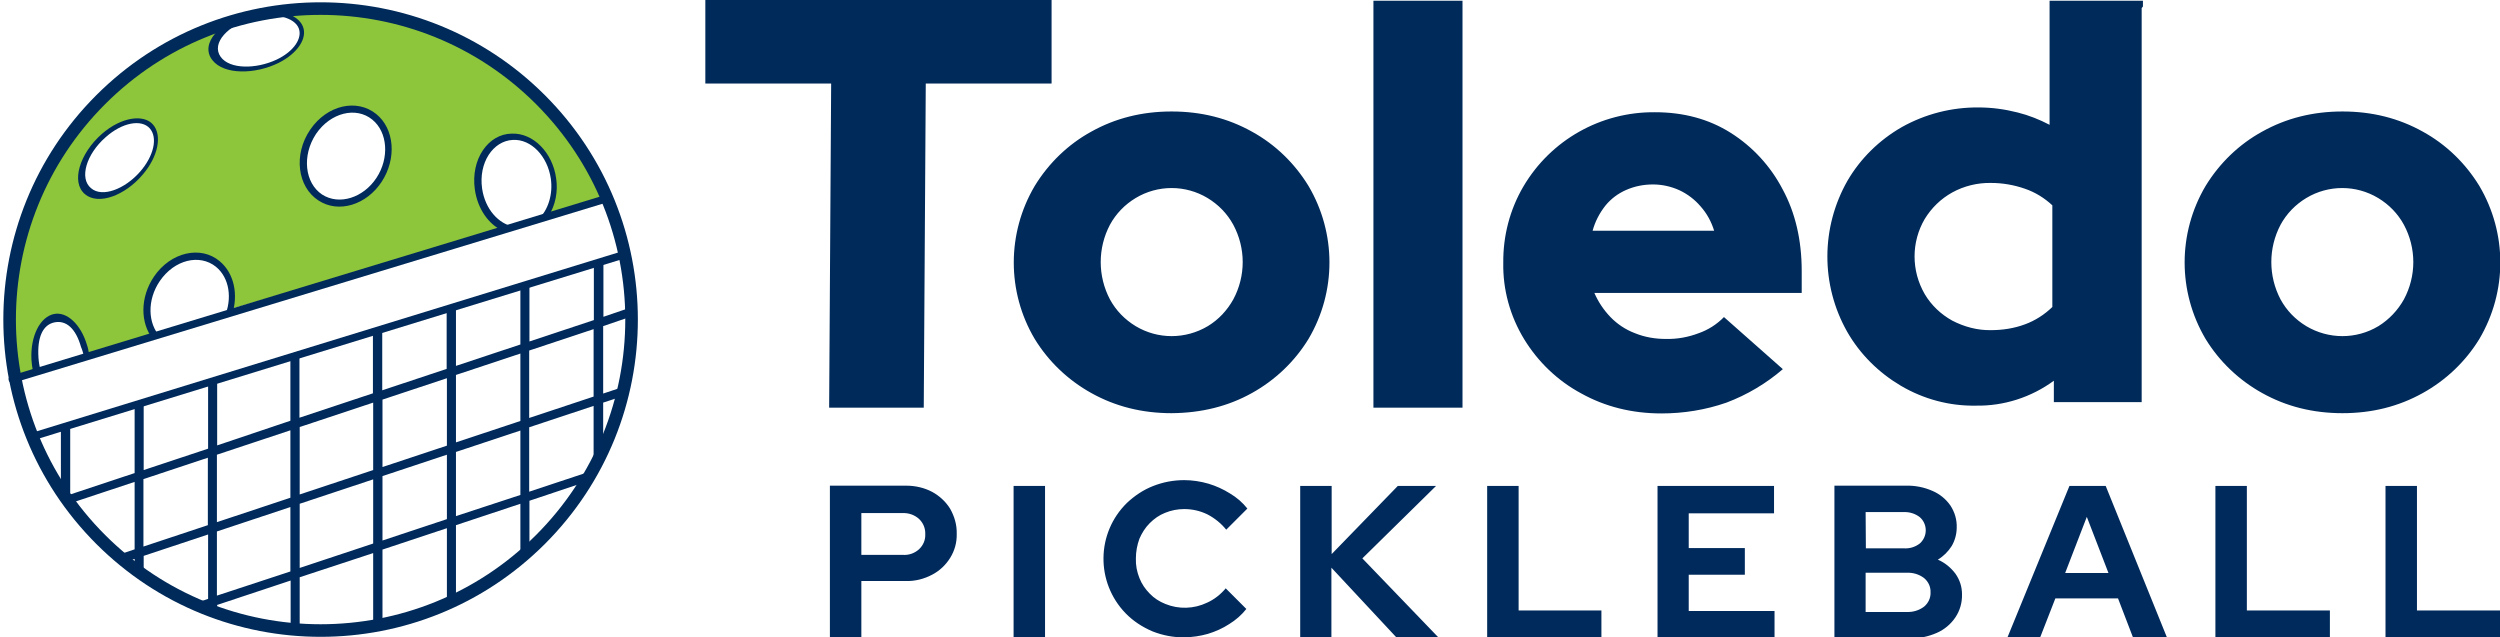 <?xml version="1.0" encoding="utf-8"?>
<!-- Generator: Adobe Illustrator 26.0.3, SVG Export Plug-In . SVG Version: 6.00 Build 0)  -->
<svg version="1.1" id="Layer_1" xmlns="http://www.w3.org/2000/svg" xmlns:xlink="http://www.w3.org/1999/xlink" x="0px" y="0px"
	 viewBox="0 0 993.5 253.2" style="enable-background:new 0 0 993.5 253.2;" xml:space="preserve">
<style type="text/css">
	.st0{fill-rule:evenodd;clip-rule:evenodd;fill:#002A5C;}
	.st1{fill-rule:evenodd;clip-rule:evenodd;fill:#002A5A;}
	.st2{fill-rule:evenodd;clip-rule:evenodd;fill:#8DC63A;}
	.st3{fill:none;stroke:#002A5A;stroke-width:3;stroke-linecap:round;stroke-linejoin:round;}
	.st4{fill:none;stroke:#002A5C;stroke-width:3;stroke-linecap:square;stroke-linejoin:round;}
	.st5{fill:none;stroke:#002A5A;stroke-width:5;stroke-linecap:round;stroke-linejoin:round;}
</style>
<path class="st0" d="M342.3,203.9h16.4c2.4-0.1,4.7,0.7,6.5,2.3c1.7,1.6,2.6,3.8,2.5,6.1c0.1,2.3-0.8,4.4-2.5,6
	c-1.8,1.6-4.1,2.4-6.5,2.2h-16.4V203.9z M342.3,253.7v-22.8H360c3.6,0.1,7.2-0.8,10.4-2.5c2.9-1.5,5.4-3.8,7.2-6.7
	c1.8-2.9,2.7-6.2,2.6-9.6c0.1-3.5-0.9-6.9-2.6-9.9c-1.7-2.8-4.2-5.1-7.1-6.7c-3.2-1.7-6.8-2.5-10.4-2.5h-30.3v60.6L342.3,253.7z
	 M415.3,253.7v-60.6h-12.5v60.6H415.3z M480,251.9c3-0.9,5.9-2.2,8.5-3.9c2.6-1.6,4.9-3.6,6.8-6l-8.2-8.2c-2,2.4-4.5,4.4-7.4,5.7
	c-5.2,2.5-11.3,2.7-16.6,0.5c-2.3-0.9-4.5-2.3-6.2-4.1c-1.8-1.8-3.2-3.9-4.1-6.2c-1-2.5-1.5-5.1-1.4-7.8c0-2.7,0.5-5.3,1.4-7.8
	c1-2.3,2.3-4.4,4.1-6.2c1.8-1.8,3.8-3.2,6.1-4.1c2.4-1,5-1.5,7.6-1.5c3.2,0,6.3,0.7,9.2,2.1c2.9,1.5,5.5,3.6,7.5,6.1l8.4-8.4
	c-1.9-2.4-4.2-4.4-6.9-6c-2.7-1.7-5.6-3-8.6-3.9c-3.1-0.9-6.4-1.4-9.6-1.4c-4.3,0-8.5,0.8-12.5,2.4c-3.8,1.5-7.2,3.8-10.2,6.6
	c-12.3,12-12.5,31.6-0.6,43.9c3,3.1,6.7,5.5,10.7,7.2c4,1.6,8.3,2.4,12.6,2.4C473.8,253.2,476.9,252.8,480,251.9L480,251.9z
	 M529.1,253.7v-28.1l26.2,28.1H572l-30.6-31.8l29.3-28.8h-15.2l-26.3,27.1v-27.1h-12.5v60.6H529.1z M636.4,253.7v-11.1h-32.9v-49.5
	H591v60.6H636.4z M705.2,253.7v-10.9h-34.1v-14.4h22.3v-10.6h-22.3V204H705v-10.9h-46.3v60.6H705.2z M741.4,227.6h16.3
	c2.5-0.1,4.9,0.6,6.9,2.1c1.7,1.4,2.7,3.5,2.6,5.7c0.1,2.2-0.9,4.3-2.6,5.7c-2,1.5-4.4,2.2-6.9,2.1h-16.3V227.6z M741.4,203.5h15.1
	c2.3-0.1,4.6,0.6,6.4,2c2.9,2.5,3.2,6.9,0.7,9.8c-0.2,0.2-0.4,0.5-0.7,0.7c-1.8,1.4-4.1,2.1-6.4,1.9h-15L741.4,203.5z M758.7,253.7
	c3.8,0.1,7.6-0.7,11-2.2c3-1.3,5.6-3.5,7.4-6.2c1.8-2.7,2.7-5.9,2.6-9.2c0-2.9-0.9-5.7-2.6-8.1c-1.8-2.4-4.2-4.4-7-5.6
	c2.2-1.3,4.1-3.2,5.5-5.4c1.3-2.2,2-4.8,2-7.4c0.1-3.1-0.8-6.1-2.5-8.7c-1.8-2.6-4.3-4.6-7.1-5.8c-3.4-1.5-7-2.2-10.7-2.1H729v60.6
	L758.7,253.7z M829.3,205.4l8.6,22.3h-17.2L829.3,205.4z M810.6,253.7l6.2-15.9h24.9l6.1,15.9h13.5l-24.5-60.6h-14.4l-24.8,60.6
	H810.6z M925.9,253.7v-11.1h-33v-49.5h-12.5v60.6H925.9z M993.5,253.7v-11.1h-33v-49.5h-12.5v60.6H993.5z"/>
<path class="st1" d="M367.1,162l0.8-128.8h50V0H280.3v33.2h50L329.5,162H367.1z M451.3,129.6c-4.3-2.6-7.8-6.2-10.2-10.6
	c-4.9-9.3-4.9-20.4,0-29.7c2.4-4.4,5.9-8,10.2-10.6c8.8-5.3,19.8-5.3,28.6,0c4.3,2.6,7.8,6.2,10.2,10.6c5,9.3,5,20.4,0,29.7
	c-2.4,4.3-5.8,8-10.1,10.6C471.1,134.9,460.1,134.9,451.3,129.6L451.3,129.6z M497.5,156.2c9.2-5.1,17-12.5,22.5-21.5
	c11.1-18.8,11.1-42,0-60.8c-5.5-9-13.2-16.5-22.5-21.6c-9.5-5.3-20.1-8-31.9-8c-11.8,0-22.4,2.7-31.9,8c-9.3,5.1-17,12.6-22.5,21.6
	c-11.1,18.8-11.1,42.1,0,60.8c5.5,9,13.3,16.4,22.5,21.5c9.5,5.3,20.1,8,31.9,8C477.4,164.1,488,161.5,497.5,156.2L497.5,156.2z
	 M638,81.7c2.2-2.7,5-4.8,8.2-6.2c3.4-1.5,7-2.2,10.7-2.2c3.6,0,7.2,0.8,10.5,2.3c3.2,1.5,6.1,3.7,8.4,6.4c2.5,2.8,4.3,6.1,5.4,9.7
	h-48.3C633.9,88,635.7,84.6,638,81.7L638,81.7z M686.1,160c8.2-3.1,15.8-7.6,22.4-13.3l-23.4-20.7c-2.8,2.9-6.3,5.1-10,6.4
	c-4.2,1.6-8.6,2.4-13.1,2.3c-4.2,0-8.4-0.7-12.3-2.3c-3.7-1.4-7-3.6-9.7-6.4c-2.7-2.8-4.9-6.1-6.4-9.6H716v-8.7
	c0-12.2-2.5-23.1-7.6-32.5c-4.8-9.2-11.9-16.9-20.6-22.4c-8.7-5.5-18.8-8.2-30.1-8.2c-21.5-0.2-41.4,11-52.3,29.5
	c-5.4,9.2-8.1,19.7-8,30.3c-0.2,10.7,2.7,21.2,8.3,30.4c5.5,9,13.3,16.5,22.6,21.5c9.5,5.3,20.2,8,32,8
	C669,164.3,677.8,162.9,686.1,160L686.1,160z M916.5,129.6c-4.3-2.6-7.8-6.2-10.2-10.6c-4.9-9.3-4.9-20.4,0-29.7
	c2.4-4.4,5.9-8,10.2-10.6c8.8-5.3,19.8-5.3,28.6,0c4.3,2.6,7.8,6.2,10.2,10.6c5,9.3,5,20.4,0,29.7c-2.4,4.3-5.9,8-10.1,10.6
	C936.4,134.9,925.4,134.9,916.5,129.6L916.5,129.6z M962.8,156.2c9.2-5.1,17-12.5,22.5-21.5c11.1-18.8,11.1-42,0-60.8
	c-5.5-9-13.2-16.5-22.5-21.6c-9.5-5.3-20.1-8-31.9-8s-22.4,2.7-31.9,8c-9.3,5.1-17,12.6-22.5,21.6c-11.1,18.8-11.1,42,0,60.8
	c5.5,9,13.3,16.4,22.5,21.5c9.5,5.3,20.1,8,31.9,8S953.3,161.5,962.8,156.2L962.8,156.2z M775.8,127.4c-4.5-2.5-8.3-6.1-10.9-10.5
	c-5.4-9.3-5.4-20.7,0-29.9c2.7-4.4,6.4-8,10.9-10.5c4.7-2.6,10.1-3.9,15.4-3.8c4.6,0,9.2,0.8,13.5,2.3c4.1,1.4,7.8,3.7,10.9,6.6V122
	c-3.1,3-6.8,5.4-10.9,6.9c-4.3,1.6-8.9,2.3-13.5,2.3C785.9,131.3,780.6,129.9,775.8,127.4L775.8,127.4z M816.2,151.3v8.5h34.9V3.2
	l0.5-0.6V0.3h-37.1v49.3c-4-2.1-8.3-3.8-12.7-4.9c-5.1-1.3-10.3-2-15.5-2c-10.7-0.1-21.2,2.6-30.5,7.8c-8.9,5.1-16.4,12.4-21.6,21.3
	c-10.6,18.6-10.7,41.4-0.1,60.1c5.1,8.9,12.5,16.2,21.3,21.4c9,5.3,19.3,8.1,29.8,7.9C796.3,161.4,807.2,157.9,816.2,151.3
	L816.2,151.3z M581.2,162V0.3h-35.4V162L581.2,162z"/>
<g>
	<path class="st2" d="M5.9,147.9c0,0,0.2,0.2,0.4-0.1L5.9,147.9z M3.8,130.3c1.5,14.4,2.5,18.8,2,19.4l8.5-1.8
		c-0.1-1-1.2-4.3-1.2-5.5c0-9.1,3.3-16.7,9.3-16.7c5.4,0,11,8.3,12,16.1l26.5-8c-0.7-3.8-3.1-9.3-2.4-13.5c2-12.1,11.9-19,21-18
		c8.5,0.9,13.3,6.9,11.9,20.6l109.4-32c-6.6-3.4-10.6-10.2-10.5-17.5c0-11.1,6-18.9,14.1-18.9s15.4,7.3,15.4,18.4
		c0.1,4.7-0.9,9.3-3,13.4l24.3-7.7c0,0-7.4-19-18.3-30.1c-17.4-17.6-33-32-63.6-39.3c-19.3-4.6-30.8-5.3-46.6-3.3
		c2.5-0.3,4.4,1.7,5.3,3.1c3.7,5.7,0.5,11.1-8.3,15.6c-8.4,4.3-21.2,4.1-24.2-3c-3.1-7.2,1.3-10.8,11.7-15c1.1-0.4,2.2-0.8,3.3-1
		h-3.4c0,0-46.1,16.5-67.6,47.4S1.7,110.2,3.8,130.3L3.8,130.3z M122.4,57.6c3.6-9.3,11.7-15.3,20.1-13.5s12.4,9.6,10.7,19.3
		c-1.9,10.1-10.6,18.6-19.8,16.8C124.1,78.3,118,68.9,122.4,57.6L122.4,57.6z M39.5,55.8c6.9-7.8,14.2-10.3,19.3-6.3
		s4.3,10.4-2.6,19.2C49,78,38.7,80.2,35.2,76.5C30.2,71.5,32.3,64,39.5,55.8L39.5,55.8z"/>
	<line class="st3" x1="4.9" y1="150.7" x2="241.1" y2="78.9"/>
	<line class="st4" x1="13.2" y1="173.4" x2="248.3" y2="101.1"/>
	
		<ellipse transform="matrix(0.707 -0.707 0.707 0.707 -52.455 127.279)" class="st5" cx="127.4" cy="127" rx="123.6" ry="123.6"/>
	<path class="st0" d="M168.9,242l14.1-4.7c7.3-2.8,14.3-6.4,20.9-10.6L181.2,237v-28.3l25.6-8.5v20.6l3.6-2.8V199l24.8-8.3l1.7-3.2
		c1.4-2.6,1.6-2.1,2.8-4.8V160l6.7-2.2c0.2-1.3,0.4-2.6,0.5-3.8l-7.2,2.4v-26.8l11.7-4l-0.2-3.6l-11.4,3.9v-20.9H236v22.2l-25.6,8.5
		v-23.3l-3.6,1.1v23.4l-25.6,8.5v-23.2h-3.2l-0.5,0.2v24.2l-25.6,8.5v-23.3h-3.7v24.5l-29.2,9.7v-25.8l-3.6,1.1v25.9L86.3,177v-26.7
		l-3.6,1.1v26.9l-25.6,8.5v-27.5l-3.6,1.1V188l-25.6,8.5v-28.5l-3.7,1.1v26.7c1.1,1.8,2.3,3.7,3.7,5.5v-1.3l25.6-8.5v26.8l-8.3,2.8
		c1,0.9,2,1.8,3.1,2.7l5.2-1.7v5.8c1.2,0.9,2.4,1.7,3.6,2.6v-9.6l25.6-8.5v25.6l-7,2.3c1.7,0.7,3.4,1.3,5.1,1.9l1.9-0.6v1.3
		c1.2,0.4,2.4,0.8,3.6,1.1v-3.6l29.2-9.7v17.9l3.6,0.1v-19.3l29.2-9.6v28.3l-6.5,2.1c4.4-0.6,9-2.7,13.8-3.6S164.7,243.2,168.9,242z
		 M57,217.2v-26.8l25.6-8.5v26.8L57,217.2z M86.2,236.7v-25.5l29.2-9.7v25.6L86.2,236.7z M86.2,207.5v-26.8l29.2-9.7v26.8
		L86.2,207.5z M119.1,225.7v-25.5l29.2-9.7V216L119.1,225.7z M119.1,196.5v-26.8l29.2-9.7v26.8L119.1,196.5z M152,248.1v-29.7
		l25.6-8.5v29.7L152,248.1z M152,214.8v-25.6l25.6-8.5v25.6L152,214.8z M152,185.6v-26.8l25.6-8.5v26.8L152,185.6z M181.2,205.1
		v-25.5l25.6-8.5v25.6L181.2,205.1z M181.2,175.8v-26.8l25.6-8.5v26.8L181.2,175.8z M235.9,186.9l-25.6,8.5v-25.6l25.6-8.5V186.9z
		 M235.9,157.6l-25.6,8.5v-26.8l25.6-8.5V157.6z"/>
	<path class="st0" d="M123.3,51.5c-6.8,9.9-5.1,22.8,3.3,28.2c8,5.2,19.1,1.7,25.1-7.5s5.1-21-2.2-26.9
		C141.8,39.1,130,41.7,123.3,51.5z M125.6,53.2c5.8-8.5,15.9-10.9,22.3-5.7c6.2,5,6.9,15.3,1.7,23.2c-5.2,7.9-14.8,11-21.6,6.6
		C121.1,72.7,119.9,61.8,125.6,53.2L125.6,53.2z"/>
	<path class="st0" d="M40.5,53.2c-8.9,7.8-12.4,19.3-6.7,24c5.4,4.5,16,0.4,22.9-7.8c6.2-7.2,7.8-15.7,4.1-19.9
		C57.2,45.3,48.3,46.4,40.5,53.2z M41.9,54.6c6.7-6,14.3-7.3,17.6-3.6s1.6,11-3.8,17.2c-6.1,7-15.1,10.4-19.5,6.6
		C31.4,70.9,34.3,61.3,41.9,54.6L41.9,54.6z"/>
	<path class="st0" d="M12.5,143c0.1,1.5,0.3,3,0.6,4.5l2.9-0.6c-0.3-1.5-0.6-3-0.7-4.6c-0.6-8.4,1.8-13.3,6.4-14.2
		c4.5-0.9,8.4,2.3,10.5,9.8c0.5,1.1,0.8,2.3,1.1,3.4l2.1-0.6c-0.2-1.2-0.4-2.4-0.8-3.5c-2.5-8.5-8.2-13.5-13.2-12.4
		C16.1,125.9,12,133.3,12.5,143z"/>
	<path class="st0" d="M100.1,5.3c-12.6,3-20.9,12-15.7,18.6c4.6,5.9,17,5.7,26.3,1.1c7.6-3.8,11.5-9.8,9.7-14.4
		C118.5,5.6,110.1,2.9,100.1,5.3z M101,7.1c8.6-2.2,16-0.1,17.7,4.1c1.6,4-2,9.3-8.8,12.5c-8.1,3.8-18.6,3.9-22.2-1.1
		C83.8,17.2,90.6,9.8,101,7.1L101,7.1z"/>
	<path class="st0" d="M61.2,109.9c-5.6,8.3-5.5,18.5-0.4,24.9l2.9-0.9c-5-5.3-5.3-14.7-0.2-22.2c5.8-8.5,15.8-10.9,22.3-5.7
		c5.4,4.4,6.6,12.7,3.4,20l3-0.9c2.6-7.9,0.9-16.5-4.9-21.3C79.8,97.5,67.9,100.1,61.2,109.9z"/>
	<path class="st0" d="M188.7,75.3c1.1,7.7,5.4,13.7,10.8,16.3l4.7-1.5c-6.1-1.1-11.4-7-12.6-15.1c-1.5-10.3,4.3-19,12.2-19.4
		c7.3-0.4,13.8,6.5,15.1,15.4c0.9,6.3-1.1,12.5-4.9,16.1l4-1.2c2.8-4.5,3.8-9.9,3-15.1c-1.4-10.1-9-18-17.6-17.7
		C194,53.2,187,63.3,188.7,75.3z"/>
</g>
</svg>
